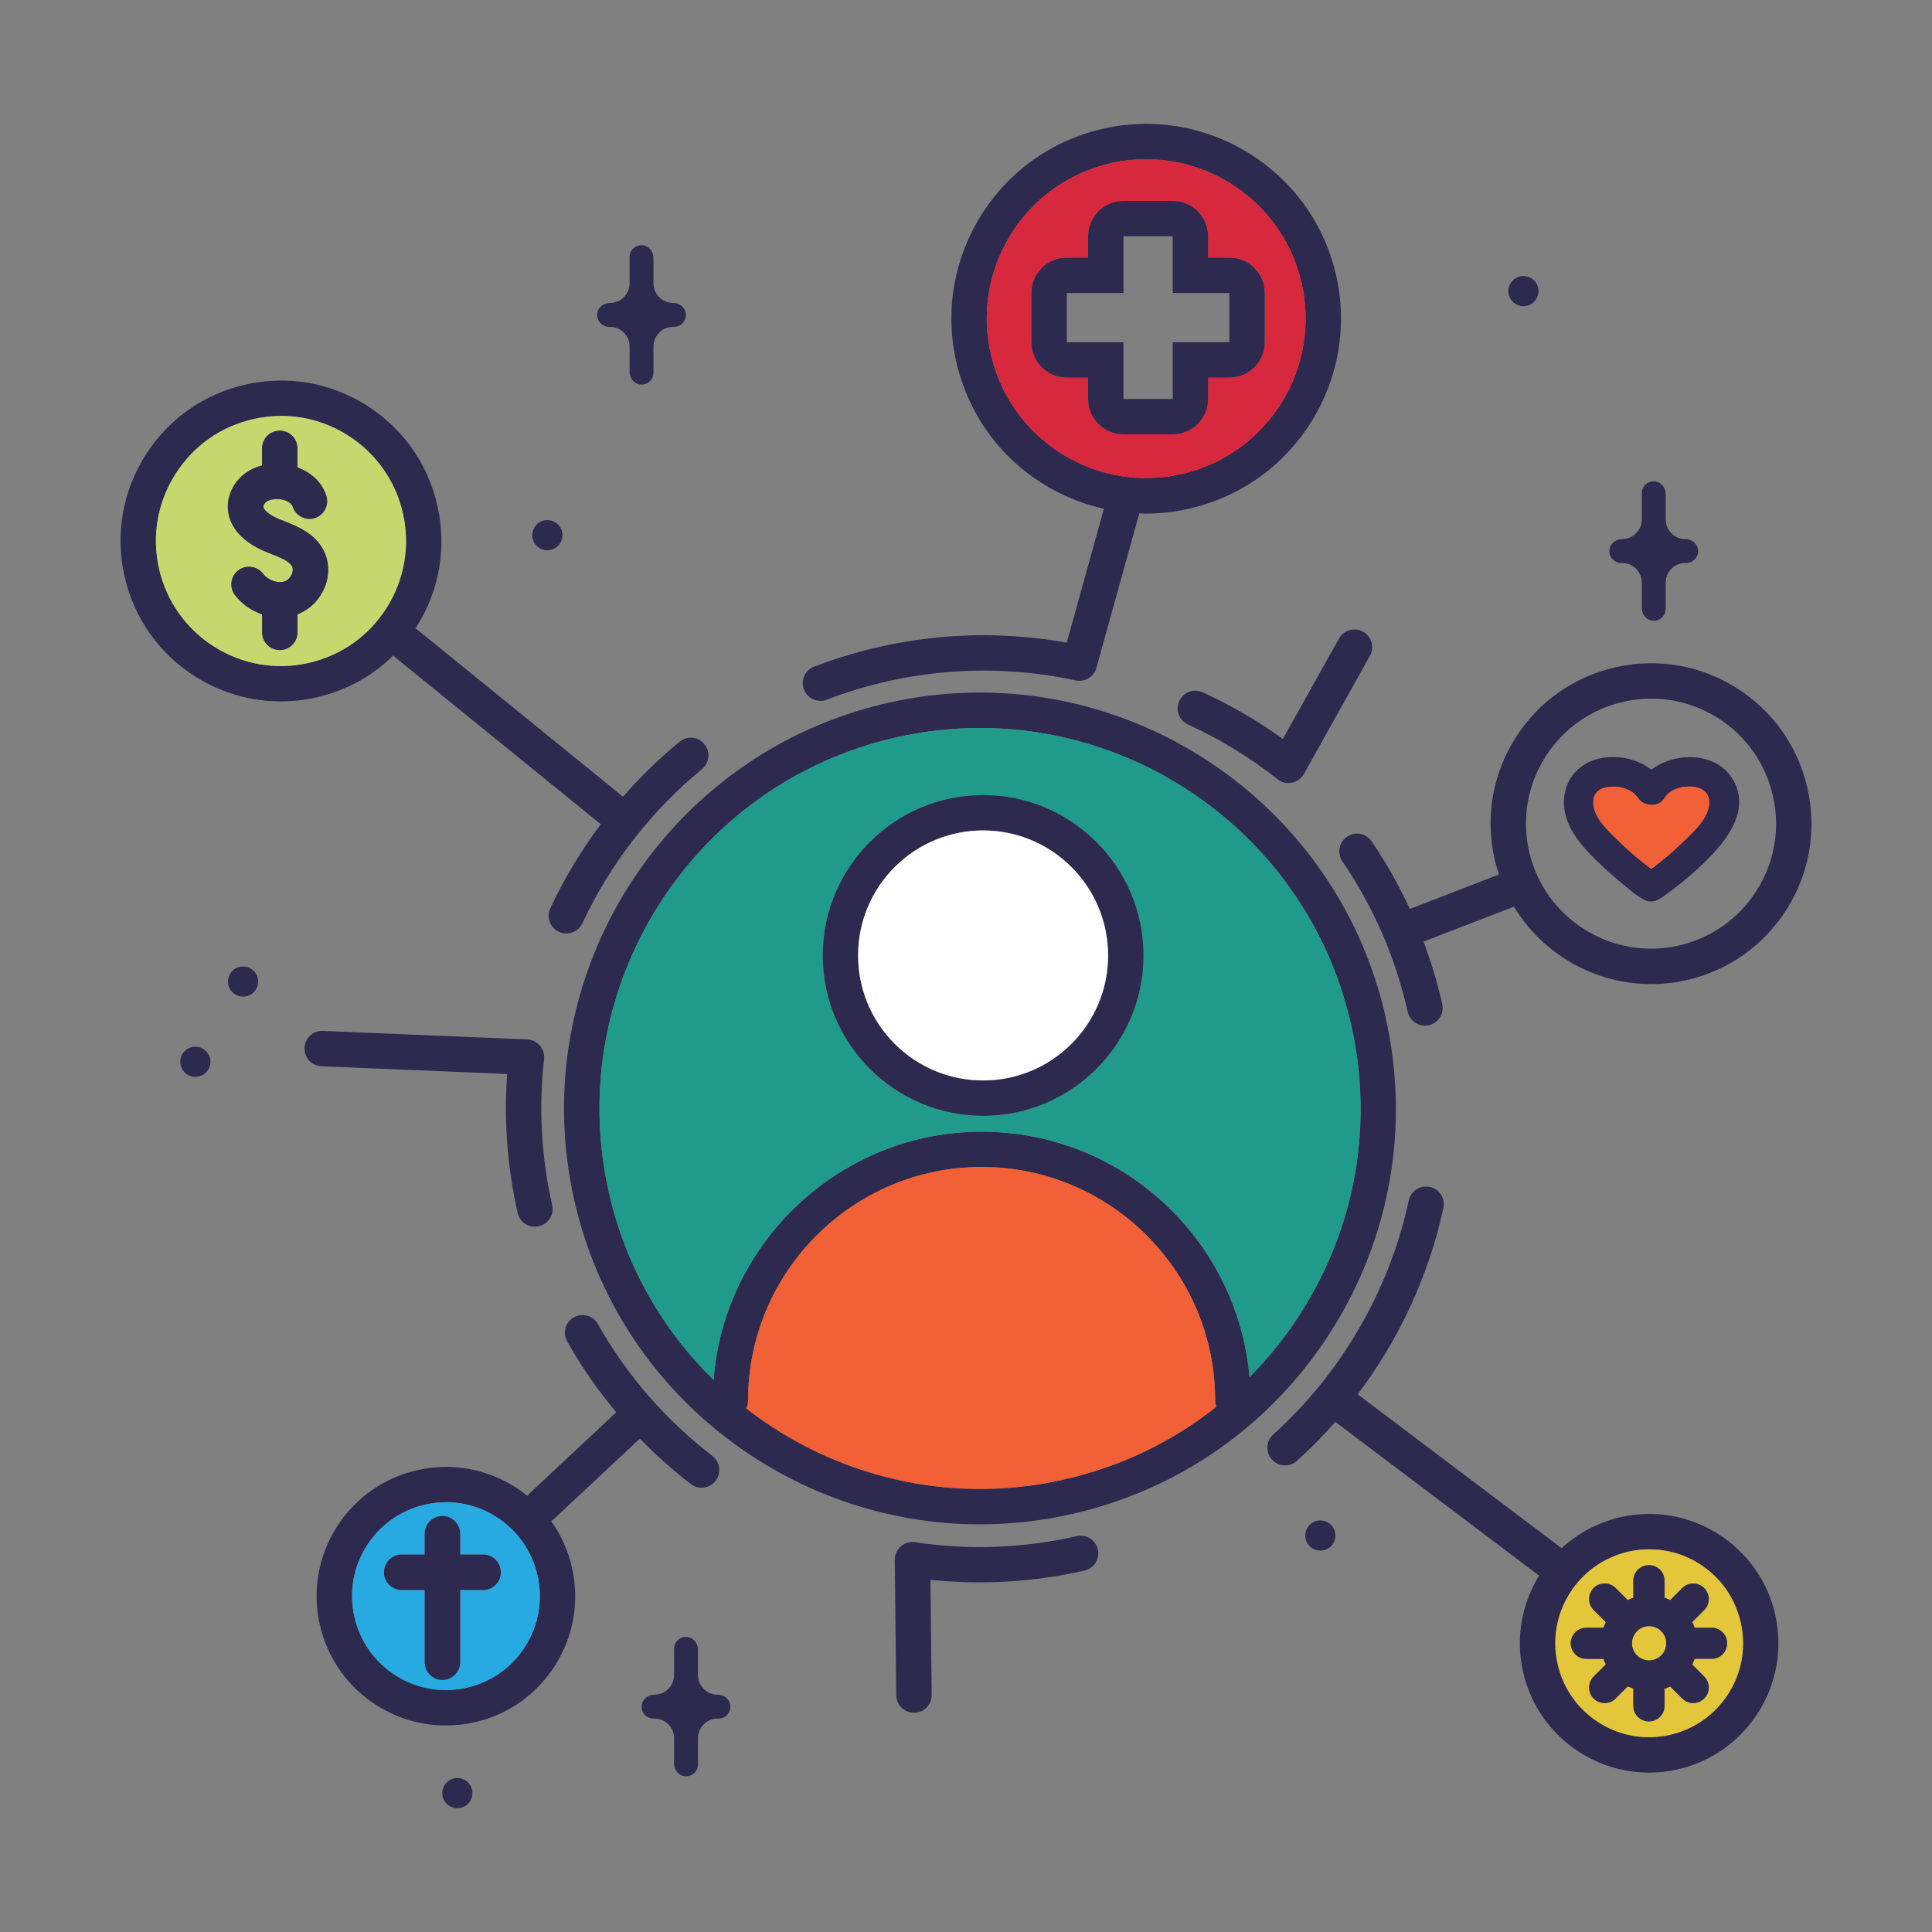 <?xml version="1.0" encoding="UTF-8"?><svg id="Layer_1" xmlns="http://www.w3.org/2000/svg" viewBox="0 0 300 300"><rect x="0" y="0" width="300" height="300" fill="#808080" stroke="none"/><defs><style>.cls-1{fill:#27aae1;}.cls-1,.cls-2,.cls-3,.cls-4,.cls-5,.cls-6,.cls-7,.cls-8{stroke-width:0px;}.cls-2{fill:#2e294e;}.cls-3{fill:#1f9a8b;}.cls-4{fill:#c6d86d;}.cls-5{fill:#d8283d;}.cls-6{fill:#fff;}.cls-7{fill:#e4c63a;}.cls-8{fill:#f16036;}</style></defs><path class="cls-2" d="m215.15,157.89c-7.85-34.72-42.5-56.6-77.22-48.76-34.72,7.84-56.6,42.49-48.76,77.22,6.77,29.96,33.48,50.35,62.98,50.35,4.7,0,9.47-.52,14.24-1.59,16.82-3.81,31.16-13.93,40.37-28.51,9.21-14.59,12.18-31.89,8.38-48.71Zm-49.96,71.86c-17.94,4.05-35.84-.56-49.32-11.05.18-.37.29-.78.29-1.22,0-20,16.27-36.27,36.27-36.27s36.26,16.27,36.26,36.27c0,.34.07.66.18.96-6.86,5.45-14.9,9.33-23.69,11.3Zm36.93-26.08c-2.34,3.73-5.07,7.12-8.1,10.17-1.86-21.32-19.8-38.11-41.59-38.11s-39.98,17.02-41.63,38.55c-7.85-7.69-13.67-17.64-16.26-29.13-7.18-31.77,12.83-63.46,44.61-70.65,4.37-.98,8.72-1.46,13.02-1.46,26.99,0,51.43,18.65,57.62,46.06,3.48,15.39.75,31.22-7.68,44.56Z"/><path class="cls-8" d="m188.88,218.44c-6.86,5.45-14.9,9.33-23.69,11.3-17.94,4.05-35.84-.56-49.32-11.05.18-.37.29-.78.29-1.22,0-20,16.27-36.27,36.27-36.27s36.26,16.27,36.26,36.27c0,.34.07.66.18.96Z"/><path class="cls-3" d="m209.8,159.1c-6.2-27.41-30.63-46.06-57.62-46.06-4.3,0-8.66.48-13.02,1.46-31.78,7.18-51.79,38.88-44.61,70.65,2.59,11.5,8.41,21.44,16.26,29.13,1.65-21.53,19.68-38.55,41.63-38.55s39.73,16.79,41.59,38.11c3.03-3.05,5.76-6.44,8.1-10.17,8.43-13.34,11.16-29.17,7.68-44.56Zm-57.14,14.17c-13.74,0-24.9-11.17-24.9-24.9s11.17-24.9,24.9-24.9,24.9,11.18,24.9,24.9-11.18,24.9-24.9,24.9Z"/><path class="cls-2" d="m78.75,166.77c-.52,7.21.02,14.45,1.63,21.57.29,1.28,1.42,2.14,2.68,2.14.2,0,.4-.02.61-.07,1.48-.33,2.41-1.8,2.07-3.28-1.69-7.49-2.12-15.12-1.26-22.67.09-.76-.15-1.52-.64-2.1s-1.21-.93-1.97-.96l-31.72-1.32c-1.53-.08-2.79,1.11-2.86,2.63s1.11,2.79,2.63,2.86l28.83,1.2Z"/><path class="cls-2" d="m167.17,238.54c-8.3,1.88-16.74,2.19-25.08.94-.79-.12-1.6.12-2.21.64-.61.53-.95,1.3-.94,2.1l.23,21.02c.02,1.51,1.24,2.72,2.75,2.72h.03c1.52-.02,2.73-1.26,2.72-2.78l-.19-17.87c7.97.84,16,.36,23.92-1.43,1.48-.33,2.41-1.8,2.07-3.28-.33-1.48-1.8-2.41-3.28-2.07Z"/><path class="cls-2" d="m199.21,114.75c-3.9-2.82-8.08-5.25-12.46-7.25-1.38-.63-3.01-.02-3.64,1.36-.63,1.38-.02,3.01,1.36,3.64,4.96,2.26,9.63,5.12,13.9,8.5.49.39,1.09.59,1.7.59.18,0,.36-.02.53-.05.79-.16,1.47-.65,1.86-1.35l10.26-18.35c.74-1.32.27-3-1.06-3.74-1.33-.74-3-.27-3.74,1.06l-8.73,15.6Z"/><path class="cls-2" d="m207.02,40.99c-4.68-16.01-21.5-25.22-37.52-20.54-7.75,2.27-14.16,7.41-18.04,14.51-3.88,7.08-4.77,15.26-2.5,23.01,2.27,7.75,7.41,14.16,14.51,18.04,2.53,1.38,5.2,2.38,7.94,2.99l-5.77,20.79c-13.15-2.36-26.66-1.08-39.23,3.73-1.42.54-2.12,2.13-1.58,3.54.42,1.1,1.46,1.77,2.56,1.77.33,0,.66-.05.98-.18,12.38-4.74,25.76-5.78,38.65-2.99,1.43.31,2.84-.55,3.23-1.95l6.65-23.97v-.03c.35,0,.7.04,1.04.04,2.85,0,5.72-.41,8.53-1.24,16.01-4.68,25.22-21.51,20.54-37.52Zm-22.08,32.24c-6.35,1.86-13.04,1.13-18.84-2.04-5.8-3.18-10.02-8.42-11.87-14.76-1.86-6.35-1.13-13.04,2.04-18.84,3.18-5.8,8.42-10.01,14.77-11.87,2.31-.68,4.64-1,6.93-1,10.72,0,20.62,7.02,23.77,17.81,3.83,13.1-3.71,26.87-16.8,30.7Z"/><path class="cls-5" d="m201.74,42.53c-3.15-10.79-13.05-17.81-23.77-17.81-2.29,0-4.62.32-6.93,1-6.35,1.86-11.6,6.07-14.77,11.87-3.18,5.79-3.9,12.48-2.04,18.84,1.85,6.34,6.07,11.59,11.87,14.76,5.79,3.18,12.48,3.9,18.84,2.04,13.1-3.83,20.64-17.6,16.8-30.7Zm-5.35,10.61c0,3.03-2.46,5.49-5.49,5.49h-3.31v3.32c0,3.03-2.46,5.49-5.49,5.49h-7.65c-3.04,0-5.49-2.46-5.49-5.49v-3.32h-3.31c-3.04,0-5.49-2.46-5.49-5.49v-7.64c0-3.04,2.45-5.49,5.49-5.49h3.31v-3.32c0-3.04,2.45-5.49,5.49-5.49h7.65c3.03,0,5.49,2.45,5.49,5.49v3.32h3.31c3.03,0,5.49,2.45,5.49,5.49v7.64Z"/><path class="cls-2" d="m152.66,123.46c-13.74,0-24.9,11.18-24.9,24.9s11.17,24.9,24.9,24.9,24.9-11.17,24.9-24.9-11.18-24.9-24.9-24.9Zm0,44.32c-10.71,0-19.41-8.7-19.41-19.41s8.7-19.41,19.41-19.41,19.41,8.71,19.41,19.41-8.71,19.41-19.41,19.41Z"/><circle class="cls-6" cx="152.66" cy="148.36" r="19.41" transform="translate(-60.2 151.4) rotate(-45)"/><path class="cls-2" d="m109.39,115.56c-.96-1.17-2.69-1.35-3.87-.38-3.15,2.58-6.09,5.45-8.78,8.53l-31.81-25.83c-.14-.11-.28-.2-.44-.28.06-.1.14-.2.2-.3,3.55-5.63,4.7-12.29,3.23-18.78-1.46-6.49-5.37-12.02-10.99-15.57-5.63-3.55-12.3-4.7-18.79-3.24-6.49,1.46-12.02,5.37-15.57,11-3.55,5.62-4.7,12.29-3.23,18.78,1.46,6.49,5.37,12.02,10.99,15.57,4.04,2.54,8.6,3.85,13.25,3.85,1.84,0,3.7-.2,5.54-.62,4.59-1.03,8.69-3.29,11.96-6.52.11.13.24.26.38.38l31.83,25.84c-3.06,4.07-5.69,8.45-7.84,13.05-.64,1.37-.05,3,1.33,3.64.38.18.77.27,1.16.27,1.03,0,2.02-.59,2.49-1.58,4.3-9.23,10.73-17.5,18.57-23.94,1.17-.96,1.35-2.69.38-3.86Zm-49.35-21.19c-2.76,4.38-7.07,7.42-12.14,8.57-5.05,1.14-10.25.25-14.63-2.52-4.38-2.77-7.43-7.08-8.58-12.14-1.14-5.06-.25-10.26,2.53-14.64,2.76-4.38,7.07-7.43,12.14-8.58,1.43-.32,2.87-.48,4.31-.48,3.62,0,7.18,1.02,10.32,3,4.38,2.76,7.43,7.07,8.58,12.14,1.14,5.05.25,10.26-2.53,14.64Z"/><path class="cls-4" d="m62.57,79.73c-1.14-5.06-4.19-9.37-8.58-12.14-3.14-1.99-6.7-3-10.32-3-1.44,0-2.88.16-4.31.48-5.06,1.14-9.37,4.19-12.14,8.58-2.77,4.38-3.67,9.58-2.53,14.64,1.14,5.05,4.19,9.36,8.58,12.14,4.38,2.76,9.58,3.66,14.63,2.52,5.06-1.14,9.37-4.18,12.14-8.57,2.77-4.38,3.67-9.59,2.53-14.64Zm-12.08,11.29c-.76,2.01-2.3,3.6-4.21,4.34-.03.02-.05.02-.08.03v2.81c0,1.51-1.23,2.75-2.75,2.75s-2.75-1.24-2.75-2.75v-2.79c-1.62-.55-3.11-1.57-4.21-2.98-.92-1.2-.7-2.93.49-3.85s2.93-.7,3.85.49c.82,1.07,2.37,1.6,3.43,1.19.45-.18.88-.64,1.08-1.18.16-.41.16-.81.02-1.1-.43-.85-1.92-1.44-3.37-2l-.56-.23c-3.78-1.52-5.93-3.95-6.05-6.86-.08-2.16,1.05-4.3,2.97-5.58.7-.47,1.49-.81,2.34-1.03v-2.65c0-1.52,1.23-2.75,2.75-2.75s2.75,1.23,2.75,2.75v2.95c1.98.73,3.8,2.2,4.49,4.44.45,1.45-.37,2.99-1.81,3.44-1.45.45-2.98-.37-3.43-1.81-.17-.56-1.13-1.07-2.13-1.14-.76-.05-1.45.08-1.9.38-.33.23-.53.59-.52.79.02.47.84,1.29,2.61,2l.53.2c2.16.86,4.86,1.92,6.23,4.62.85,1.66.93,3.68.23,5.55Z"/><path class="cls-2" d="m280.66,122.41c-1.46-6.49-5.37-12.02-10.99-15.57-5.63-3.55-12.3-4.7-18.79-3.23-6.48,1.46-12.02,5.36-15.57,10.99-3.55,5.62-4.7,12.29-3.23,18.78.18.82.42,1.63.69,2.41l-13.85,5.35c-1.69-3.64-3.66-7.16-5.94-10.5-.85-1.25-2.56-1.57-3.82-.71-1.25.85-1.57,2.56-.72,3.82,4.83,7.07,8.25,14.94,10.15,23.37.29,1.28,1.43,2.14,2.68,2.14.2,0,.4-.02.6-.06,1.48-.34,2.41-1.8,2.08-3.29-.75-3.32-1.73-6.55-2.9-9.7l14.03-5.42c4.48,7.38,12.56,12.02,21.29,12.02,1.81,0,3.65-.2,5.49-.61,6.49-1.47,12.02-5.37,15.57-11,3.55-5.62,4.7-12.29,3.23-18.78Zm-7.88,15.85c-2.76,4.38-7.07,7.42-12.14,8.57-10.43,2.36-20.85-4.21-23.21-14.65-1.14-5.06-.25-10.26,2.53-14.64,2.76-4.38,7.07-7.42,12.14-8.57,1.43-.33,2.87-.49,4.31-.49,3.62,0,7.18,1.03,10.33,3,4.38,2.77,7.42,7.08,8.57,12.14,1.14,5.06.25,10.26-2.53,14.64Z"/><path class="cls-2" d="m275.66,250.74c-1.18-5.24-4.33-9.68-8.87-12.55-4.53-2.86-9.9-3.79-15.14-2.61-3.55.81-6.67,2.52-9.18,4.83-.05-.04-.08-.08-.13-.12l-31.52-23.78c6.44-8.55,11.06-18.48,13.31-28.94.32-1.48-.62-2.95-2.11-3.26-1.49-.32-2.95.62-3.27,2.11-2.99,13.9-10.47,26.81-21.05,36.34-1.13,1.02-1.22,2.75-.2,3.88.54.6,1.29.91,2.04.91.65,0,1.31-.23,1.83-.7,2.11-1.9,4.11-3.93,5.98-6.06l31.64,23.87c-2.65,4.31-3.69,9.62-2.49,14.93,1.18,5.24,4.33,9.68,8.86,12.55,3.25,2.05,6.93,3.11,10.67,3.11,1.49,0,2.98-.16,4.47-.5,10.79-2.43,17.59-13.21,15.16-24Zm-7.26,12.2c-2.08,3.29-5.31,5.58-9.11,6.44-3.8.86-7.71.18-11-1.89-3.29-2.08-5.57-5.32-6.43-9.12-1.78-7.84,3.17-15.66,11.01-17.44,1.07-.24,2.16-.36,3.24-.36,2.72,0,5.39.76,7.75,2.25,3.29,2.08,5.58,5.32,6.43,9.12.86,3.8.19,7.71-1.89,10.99Z"/><path class="cls-7" d="m270.3,251.95c-.85-3.8-3.14-7.04-6.43-9.12-2.36-1.49-5.03-2.25-7.75-2.25-1.08,0-2.17.12-3.24.36-7.84,1.78-12.79,9.59-11.01,17.44.86,3.8,3.15,7.04,6.43,9.12,3.29,2.08,7.2,2.75,11,1.89,3.8-.86,7.03-3.15,9.11-6.44,2.09-3.29,2.75-7.19,1.89-10.99Zm-4.52,5.64h-2.64c-.1.3-.22.59-.36.88l1.86,1.87c.94.94.94,2.47,0,3.41-.48.48-1.09.71-1.71.71s-1.24-.24-1.71-.71l-1.87-1.87c-.28.14-.58.26-.87.36v2.65c0,1.34-1.09,2.42-2.43,2.42s-2.42-1.08-2.42-2.42v-2.68c-.28-.1-.57-.21-.85-.35l-1.89,1.89c-.48.48-1.1.71-1.71.71s-1.24-.24-1.71-.7c-.94-.95-.94-2.48,0-3.42l1.89-1.89c-.13-.27-.26-.56-.36-.85h-2.66c-1.34,0-2.43-1.08-2.43-2.42s1.09-2.42,2.43-2.42h2.66c.1-.29.22-.59.36-.86l-1.89-1.89c-.94-.94-.94-2.47,0-3.42.94-.94,2.47-.94,3.41,0l1.88,1.88c.28-.14.58-.26.87-.36v-2.65c0-1.34,1.08-2.42,2.42-2.42s2.43,1.08,2.43,2.42v2.65c.29.1.59.21.88.36l1.86-1.87c.95-.94,2.48-.94,3.42,0,.94.95.94,2.48,0,3.42l-1.86,1.86c.14.28.27.58.37.89h2.63c1.34,0,2.42,1.08,2.42,2.42s-1.08,2.42-2.42,2.42Z"/><path class="cls-2" d="m110.61,226.07c-7.29-5.61-13.27-12.5-17.77-20.47-.74-1.33-2.42-1.79-3.73-1.04-1.33.74-1.79,2.42-1.04,3.73,2.21,3.93,4.77,7.59,7.62,11.01l-13.42,12.55c-.14.13-.27.28-.38.44-.61-.5-1.25-.97-1.93-1.4-4.53-2.86-9.91-3.79-15.14-2.61-5.23,1.18-9.68,4.33-12.55,8.86-2.86,4.53-3.79,9.91-2.61,15.14,1.19,5.23,4.33,9.68,8.87,12.55,3.24,2.05,6.93,3.1,10.67,3.1,1.48,0,2.98-.16,4.47-.49,5.23-1.18,9.68-4.33,12.54-8.86,2.86-4.54,3.79-9.91,2.61-15.14-.59-2.65-1.7-5.1-3.24-7.25.16-.09.3-.2.44-.33l13.34-12.47c2.45,2.52,5.08,4.87,7.91,7.05.49.38,1.09.57,1.67.57.82,0,1.64-.37,2.18-1.07.92-1.2.7-2.93-.49-3.85Zm-29.04,29.56c-2.08,3.29-5.32,5.58-9.12,6.44-3.8.85-7.7.18-10.99-1.89-3.29-2.09-5.58-5.32-6.43-9.12-.86-3.8-.19-7.71,1.89-11,2.08-3.29,5.31-5.57,9.11-6.43,1.08-.24,2.17-.37,3.24-.37,2.73,0,5.4.77,7.76,2.26,3.29,2.08,5.57,5.32,6.43,9.12.86,3.8.18,7.7-1.89,10.99Z"/><path class="cls-1" d="m83.47,244.64c-.86-3.8-3.15-7.04-6.43-9.12-2.36-1.49-5.03-2.26-7.76-2.26-1.07,0-2.16.13-3.24.37-3.8.86-7.03,3.15-9.11,6.43-2.09,3.29-2.75,7.2-1.89,11,.85,3.8,3.14,7.03,6.43,9.12,3.29,2.08,7.19,2.75,10.99,1.89,3.8-.86,7.04-3.15,9.12-6.44,2.08-3.29,2.75-7.19,1.89-10.99Zm-8.44,2.24h-3.57v11.22c0,1.52-1.23,2.75-2.75,2.75s-2.75-1.23-2.75-2.75v-11.22h-3.57c-1.52,0-2.75-1.23-2.75-2.75s1.23-2.75,2.75-2.75h3.57v-3.24c0-1.51,1.24-2.75,2.75-2.75s2.75,1.24,2.75,2.75v3.24h3.57c1.52,0,2.75,1.24,2.75,2.75s-1.23,2.75-2.75,2.75Z"/><path class="cls-2" d="m251.76,87.42h.13c1.69,0,3.05,1.37,3.05,3.05v3.93c0,.99.71,1.89,1.69,1.98,1.1.1,2.02-.77,2.02-1.85v-4.06c0-1.69,1.37-3.05,3.05-3.05h.13c1.08,0,1.94-.92,1.85-2.02-.09-.98-.99-1.69-1.98-1.69-1.69,0-3.05-1.37-3.05-3.05v-3.93c0-.99-.71-1.89-1.69-1.98-1.1-.1-2.02.77-2.02,1.85v4.06c0,1.69-1.37,3.05-3.05,3.05-.99,0-1.89.71-1.98,1.69-.1,1.1.77,2.02,1.85,2.02Z"/><path class="cls-2" d="m111.43,263.15c-1.69,0-3.05-1.37-3.05-3.05v-3.93c0-.99-.71-1.89-1.69-1.98-1.1-.1-2.02.77-2.02,1.85v4.06c0,1.69-1.37,3.05-3.05,3.05-.99,0-1.89.71-1.98,1.69-.1,1.1.77,2.02,1.85,2.02h.13c1.69,0,3.05,1.37,3.05,3.05v3.93c0,.99.71,1.89,1.69,1.98,1.1.1,2.02-.77,2.02-1.85v-4.06c0-1.69,1.37-3.05,3.05-3.05h.13c1.08,0,1.94-.92,1.85-2.02-.09-.98-.99-1.69-1.98-1.69Z"/><path class="cls-2" d="m94.58,50.75h.13c1.69,0,3.05,1.37,3.05,3.05v3.93c0,.99.71,1.89,1.69,1.98,1.1.1,2.02-.77,2.02-1.85v-4.06c0-1.69,1.37-3.05,3.05-3.05h.13c1.08,0,1.94-.92,1.85-2.02-.09-.98-.99-1.69-1.98-1.69-1.69,0-3.05-1.37-3.05-3.05v-3.93c0-.99-.71-1.89-1.69-1.98-1.1-.1-2.02.77-2.02,1.85v4.06c0,1.69-1.37,3.05-3.05,3.05-.99,0-1.89.71-1.98,1.69-.1,1.1.77,2.02,1.85,2.02Z"/><path class="cls-2" d="m237.07,47.49c1.26-.28,2.05-1.54,1.77-2.8-.28-1.26-1.54-2.05-2.8-1.77-1.26.28-2.05,1.54-1.77,2.8.28,1.26,1.54,2.05,2.8,1.77Z"/><path class="cls-2" d="m85.51,85.39c1.26-.28,2.05-1.54,1.77-2.8s-1.54-2.05-2.8-1.77-2.05,1.54-1.77,2.8,1.54,2.05,2.8,1.77Z"/><path class="cls-2" d="m37.23,150.13c-1.26.28-2.05,1.54-1.77,2.8s1.54,2.05,2.8,1.77,2.05-1.54,1.77-2.8-1.54-2.05-2.8-1.77Z"/><path class="cls-2" d="m29.82,162.59c-1.26.28-2.05,1.54-1.77,2.8s1.54,2.05,2.8,1.77c1.26-.28,2.05-1.54,1.77-2.8s-1.54-2.05-2.8-1.77Z"/><path class="cls-2" d="m70.5,276.15c-1.26.28-2.05,1.54-1.77,2.8.28,1.26,1.54,2.05,2.8,1.77,1.26-.28,2.05-1.54,1.77-2.8-.28-1.26-1.54-2.05-2.8-1.77Z"/><path class="cls-2" d="m204.51,236.15c-1.26.28-2.05,1.54-1.77,2.8.28,1.26,1.54,2.05,2.8,1.77,1.26-.28,2.05-1.54,1.77-2.8-.28-1.26-1.54-2.05-2.8-1.77Z"/><path class="cls-2" d="m50.49,91.01c-.76,2.01-2.3,3.6-4.21,4.34-.03.02-.05.02-.08.03v2.81c0,1.51-1.23,2.75-2.75,2.75s-2.75-1.24-2.75-2.75v-2.79c-1.62-.55-3.11-1.57-4.21-2.98-.92-1.2-.7-2.93.49-3.85s2.93-.7,3.85.49c.82,1.07,2.37,1.6,3.43,1.19.45-.18.88-.64,1.08-1.18.16-.41.16-.81.02-1.1-.43-.85-1.92-1.44-3.37-2l-.56-.23c-3.78-1.52-5.93-3.95-6.05-6.86-.08-2.16,1.05-4.3,2.97-5.58.7-.47,1.49-.81,2.34-1.03v-2.65c0-1.52,1.23-2.75,2.75-2.75s2.75,1.23,2.75,2.75v2.95c1.98.73,3.8,2.2,4.49,4.44.45,1.45-.37,2.99-1.81,3.44-1.45.45-2.98-.37-3.43-1.81-.17-.56-1.13-1.07-2.13-1.14-.76-.05-1.45.08-1.9.38-.33.23-.53.59-.52.79.02.47.84,1.29,2.61,2l.53.2c2.16.86,4.86,1.92,6.23,4.62.85,1.66.93,3.68.23,5.55Z"/><path class="cls-2" d="m269.13,121.13c-2.46-4.37-8.95-4.49-12.71-1.61-3.27-2.54-8.63-2.78-11.62.16-2.07,2.05-2.43,5.21-1.39,7.85,1.04,2.69,3.16,4.83,5.22,6.8.91.87,1.86,1.7,2.83,2.51,1.18.96,2.45,2.13,3.8,2.86,1.49.81,2.7-.24,3.87-1.11,1.26-.94,2.51-1.93,3.69-2.98,3.83-3.4,9.47-8.9,6.32-14.49Zm-3.77,4.05c-.4,2.28-2.54,4.13-4.12,5.66-1.52,1.47-3.13,2.84-4.83,4.09-1.8-1.33-3.51-2.77-5.1-4.36-1.59-1.57-4.04-3.69-3.9-6.16.1-1.87,1.83-2.32,3.43-2.25.83.04,1.82.32,2.6.83.38.24.59.52.86.87.59.78,1.25,1.13,2.24,1.13.69,0,1.2-.26,1.57-.63.15-.15.28-.3.4-.5.87-1.44,3.07-1.87,4.44-1.69,1.63.22,2.73,1.18,2.41,3.01Z"/><path class="cls-8" d="m265.36,125.17c-.4,2.28-2.54,4.13-4.12,5.66-1.52,1.47-3.13,2.84-4.83,4.09-1.8-1.33-3.51-2.77-5.1-4.36-1.59-1.57-4.04-3.69-3.9-6.16.1-1.87,1.83-2.32,3.43-2.25.83.04,1.82.32,2.6.83.38.24.59.52.86.87.59.78,1.25,1.13,2.24,1.13.69,0,1.2-.26,1.57-.63.15-.15.28-.3.4-.5.87-1.44,3.07-1.87,4.44-1.69,1.63.22,2.73,1.18,2.41,3.01Z"/><path class="cls-2" d="m77.77,244.14c0,1.52-1.23,2.75-2.75,2.75h-3.57v11.22c0,1.52-1.23,2.75-2.75,2.75s-2.75-1.23-2.75-2.75v-11.22h-3.57c-1.52,0-2.75-1.23-2.75-2.75s1.23-2.75,2.75-2.75h3.57v-3.24c0-1.51,1.24-2.75,2.75-2.75s2.75,1.24,2.75,2.75v3.24h3.57c1.52,0,2.75,1.24,2.75,2.75Z"/><path class="cls-2" d="m190.9,40.01h-3.31v-3.32c0-3.04-2.46-5.49-5.49-5.49h-7.65c-3.04,0-5.49,2.45-5.49,5.49v3.32h-3.31c-3.04,0-5.49,2.45-5.49,5.49v7.64c0,3.03,2.45,5.49,5.49,5.49h3.31v3.32c0,3.03,2.45,5.49,5.49,5.49h7.65c3.03,0,5.49-2.46,5.49-5.49v-3.32h3.31c3.03,0,5.49-2.46,5.49-5.49v-7.64c0-3.04-2.46-5.49-5.49-5.49Zm0,13.13h-8.8v8.81h-7.65v-8.81h-8.8v-7.64h8.8v-8.81h7.65v8.81h8.8v7.64Z"/><path class="cls-2" d="m265.77,252.76h-2.63c-.1-.31-.23-.6-.37-.89l1.86-1.86c.94-.94.94-2.47,0-3.42-.94-.94-2.47-.94-3.42,0l-1.86,1.87c-.28-.15-.59-.26-.88-.36v-2.65c0-1.34-1.09-2.42-2.43-2.42s-2.42,1.08-2.42,2.42v2.65c-.29.1-.59.22-.87.36l-1.88-1.88c-.94-.94-2.47-.94-3.41,0-.94.95-.94,2.48,0,3.42l1.89,1.89c-.14.27-.26.57-.36.86h-2.66c-1.34,0-2.43,1.08-2.43,2.42s1.09,2.42,2.43,2.42h2.66c.1.29.23.58.36.85l-1.89,1.89c-.94.94-.94,2.47,0,3.42.47.47,1.09.7,1.71.7s1.24-.24,1.71-.71l1.89-1.89c.28.14.57.25.85.35v2.68c0,1.34,1.08,2.42,2.42,2.42s2.43-1.08,2.43-2.42v-2.65c.29-.1.59-.22.87-.36l1.87,1.87c.48.48,1.1.71,1.71.71s1.24-.24,1.71-.71c.94-.94.94-2.47,0-3.41l-1.86-1.87c.14-.28.26-.58.36-.88h2.64c1.34,0,2.42-1.08,2.42-2.42s-1.08-2.42-2.42-2.42Zm-9.12,4.98c-1.42.32-2.84-.57-3.16-1.99-.32-1.42.58-2.84,2-3.16.19-.05.39-.06.59-.06.49,0,.98.14,1.4.41.59.38,1.02.96,1.17,1.65.31,1.42-.58,2.83-2,3.15Z"/><path class="cls-7" d="m256.66,257.74c-1.42.32-2.84-.57-3.16-1.99-.32-1.42.58-2.84,2-3.16.19-.05.39-.06.59-.06.49,0,.98.14,1.4.41.59.38,1.02.96,1.17,1.65.31,1.42-.58,2.83-2,3.15Z"/></svg>